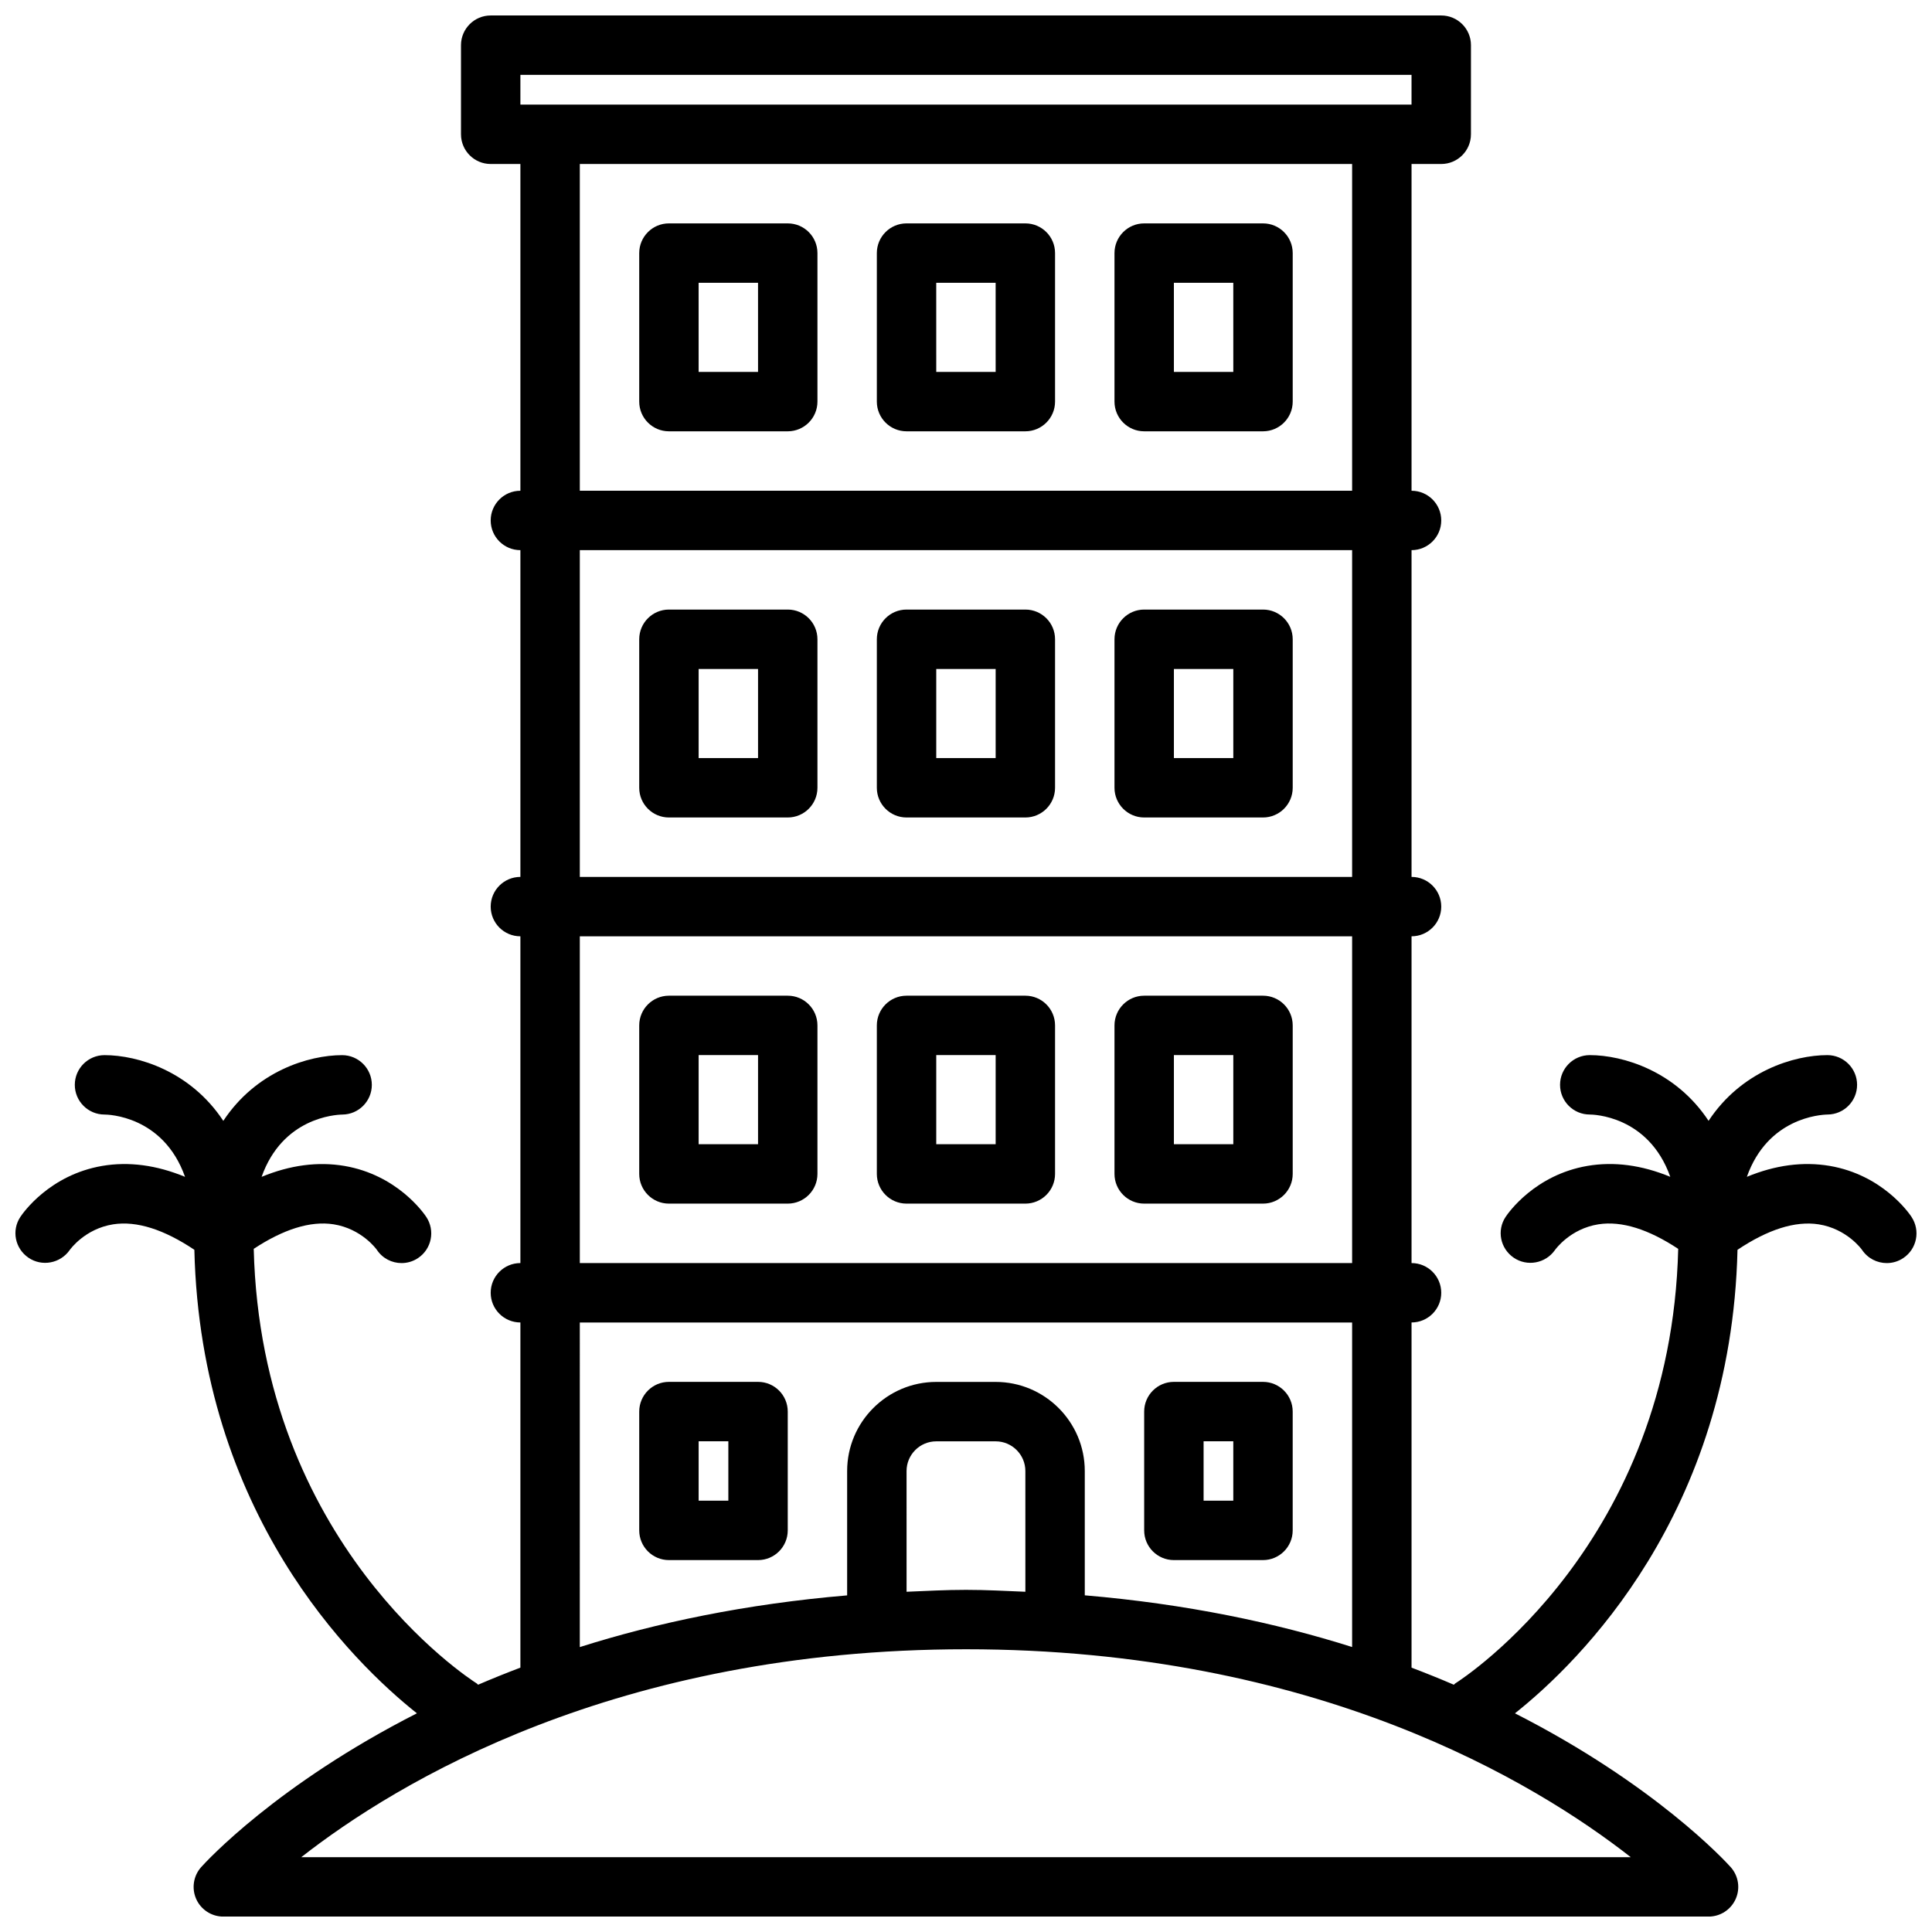 <?xml version="1.0" encoding="UTF-8"?>
<!-- Uploaded to: SVG Repo, www.svgrepo.com, Generator: SVG Repo Mixer Tools -->
<svg width="800px" height="800px" version="1.1" viewBox="144 144 512 512" xmlns="http://www.w3.org/2000/svg">
 <defs>
  <clipPath id="a">
   <path d="m148.09 148.09h503.81v503.81h-503.81z"/>
  </clipPath>
 </defs>
 <g clip-path="url(#a)">
  <path d="m650.57 466.48c-0.754-1.133-7.769-11.125-21.688-13.508-7.047-1.188-14.375-0.227-21.945 2.898 5.543-15.633 19.438-16.469 21.402-16.508 4.312-0.031 7.809-3.543 7.809-7.871 0-4.344-3.527-7.871-7.871-7.871-8.848 0-22.789 4.234-31.488 17.414-8.699-13.18-22.641-17.414-31.488-17.414-4.344 0-7.871 3.527-7.871 7.871s3.527 7.871 7.871 7.871c0.781 0 15.57 0.227 21.34 16.508-7.574-3.125-14.902-4.094-21.945-2.898-13.918 2.387-20.941 12.383-21.688 13.508-2.394 3.59-1.426 8.375 2.133 10.816 3.566 2.441 8.438 1.52 10.918-2 0.164-0.227 4.062-5.66 11.531-6.84 6.188-0.969 13.32 1.332 21.152 6.504-1.922 77.934-56.641 113.62-59.109 115.18-0.141 0.086-0.211 0.234-0.348 0.332-3.606-1.551-7.328-3.055-11.211-4.527v-91.477c4.344 0 7.871-3.527 7.871-7.871s-3.527-7.871-7.871-7.871v-86.594c4.344 0 7.871-3.527 7.871-7.871s-3.527-7.871-7.871-7.871v-86.594c4.344 0 7.871-3.527 7.871-7.871s-3.527-7.871-7.871-7.871v-86.594h7.871c4.344 0 7.871-3.527 7.871-7.871l0.004-23.617c0-4.344-3.527-7.871-7.871-7.871h-251.91c-4.344 0-7.871 3.527-7.871 7.871v23.617c0 4.344 3.527 7.871 7.871 7.871h7.871v86.594c-4.344 0-7.871 3.527-7.871 7.871s3.527 7.871 7.871 7.871v86.594c-4.344 0-7.871 3.527-7.871 7.871s3.527 7.871 7.871 7.871v86.594c-4.344 0-7.871 3.527-7.871 7.871s3.527 7.871 7.871 7.871v91.473c-3.883 1.473-7.606 2.977-11.211 4.527-0.133-0.094-0.203-0.242-0.348-0.332-2.379-1.504-57.191-37.18-59.109-115.18 7.84-5.164 14.98-7.461 21.152-6.504 7.469 1.18 11.375 6.613 11.477 6.762 1.512 2.289 4.008 3.516 6.551 3.516 1.496 0 3.016-0.426 4.359-1.324 3.621-2.41 4.59-7.297 2.18-10.918-0.754-1.133-7.769-11.125-21.688-13.508-7.047-1.188-14.375-0.227-21.945 2.898 5.543-15.633 19.438-16.469 21.402-16.508 4.312-0.031 7.809-3.543 7.809-7.871 0-4.344-3.527-7.871-7.871-7.871-8.848 0-22.789 4.234-31.488 17.414-8.695-13.18-22.637-17.418-31.484-17.418-4.344 0-7.871 3.527-7.871 7.871s3.527 7.871 7.871 7.871c0.781 0 15.57 0.227 21.34 16.508-7.574-3.125-14.902-4.094-21.945-2.898-13.918 2.387-20.941 12.383-21.688 13.508-2.394 3.59-1.426 8.375 2.133 10.816 3.559 2.441 8.438 1.52 10.918-2 0.156-0.227 4.062-5.66 11.531-6.84 6.266-0.984 13.539 1.402 21.523 6.746 1.66 69.832 41.855 109.24 58.977 122.84-37.078 18.871-55.773 39.195-57.184 40.77-2.055 2.316-2.566 5.625-1.297 8.457 1.266 2.828 4.086 4.644 7.18 4.644h393.6c3.102 0 5.91-1.82 7.18-4.644 1.273-2.824 0.762-6.141-1.301-8.453-1.41-1.582-20.105-21.898-57.184-40.77 17.121-13.594 57.316-52.996 58.977-122.84 7.988-5.344 15.266-7.723 21.523-6.746 7.469 1.18 11.375 6.613 11.477 6.762 1.527 2.277 4.023 3.504 6.566 3.504 1.496 0 3.016-0.426 4.359-1.324 3.621-2.406 4.598-7.297 2.184-10.918zm-368.66-302.64h236.16v7.871h-236.16zm15.746 23.617h204.67v86.594h-204.67zm0 102.34h204.67v86.594h-204.67zm0 102.34h204.67v86.594h-204.67zm0 102.34h204.67v86c-20.355-6.43-43.957-11.414-70.848-13.699v-32.938c0-13.02-10.598-23.617-23.617-23.617h-15.742c-13.02 0-23.617 10.598-23.617 23.617v32.953c-26.891 2.281-50.492 7.258-70.848 13.699zm118.08 71.355c-5.195-0.211-10.312-0.504-15.742-0.504-5.434 0-10.547 0.293-15.742 0.504l-0.004-31.992c0-4.336 3.535-7.871 7.871-7.871h15.742c4.336 0 7.871 3.535 7.871 7.871zm-191.9 70.344c25.309-19.82 83.41-55.105 176.17-55.105s150.86 35.281 176.17 55.105z"/>
 </g>
 <path d="m415.73 407.87h-31.488c-4.344 0-7.871 3.527-7.871 7.871v39.359c0 4.344 3.527 7.871 7.871 7.871h31.488c4.344 0 7.871-3.527 7.871-7.871v-39.359c0-4.344-3.516-7.871-7.871-7.871zm-7.871 39.359h-15.742v-23.617h15.742z"/>
 <path d="m478.71 407.87h-31.488c-4.344 0-7.871 3.527-7.871 7.871v39.359c0 4.344 3.527 7.871 7.871 7.871h31.488c4.344 0 7.871-3.527 7.871-7.871v-39.359c0-4.344-3.519-7.871-7.871-7.871zm-7.871 39.359h-15.742v-23.617h15.742z"/>
 <path d="m352.76 407.87h-31.488c-4.344 0-7.871 3.527-7.871 7.871v39.359c0 4.344 3.527 7.871 7.871 7.871h31.488c4.344 0 7.871-3.527 7.871-7.871v-39.359c0-4.344-3.516-7.871-7.871-7.871zm-7.871 39.359h-15.742v-23.617h15.742z"/>
 <path d="m455.09 557.44h23.617c4.344 0 7.871-3.527 7.871-7.871v-31.488c0-4.344-3.527-7.871-7.871-7.871h-23.617c-4.344 0-7.871 3.527-7.871 7.871v31.488c0 4.348 3.527 7.871 7.871 7.871zm7.875-31.488h7.871v15.742h-7.871z"/>
 <path d="m344.89 510.21h-23.617c-4.344 0-7.871 3.527-7.871 7.871v31.488c0 4.344 3.527 7.871 7.871 7.871h23.617c4.344 0 7.871-3.527 7.871-7.871v-31.488c0-4.344-3.519-7.871-7.871-7.871zm-7.871 31.488h-7.871v-15.742h7.871z"/>
 <path d="m415.73 305.54h-31.488c-4.344 0-7.871 3.527-7.871 7.871v39.359c0 4.344 3.527 7.871 7.871 7.871h31.488c4.344 0 7.871-3.527 7.871-7.871v-39.359c0-4.344-3.516-7.871-7.871-7.871zm-7.871 39.359h-15.742v-23.617h15.742z"/>
 <path d="m478.71 305.54h-31.488c-4.344 0-7.871 3.527-7.871 7.871v39.359c0 4.344 3.527 7.871 7.871 7.871h31.488c4.344 0 7.871-3.527 7.871-7.871v-39.359c0-4.344-3.519-7.871-7.871-7.871zm-7.871 39.359h-15.742v-23.617h15.742z"/>
 <path d="m352.76 305.54h-31.488c-4.344 0-7.871 3.527-7.871 7.871v39.359c0 4.344 3.527 7.871 7.871 7.871h31.488c4.344 0 7.871-3.527 7.871-7.871v-39.359c0-4.344-3.516-7.871-7.871-7.871zm-7.871 39.359h-15.742v-23.617h15.742z"/>
 <path d="m415.73 203.2h-31.488c-4.344 0-7.871 3.527-7.871 7.871v39.359c0 4.344 3.527 7.871 7.871 7.871h31.488c4.344 0 7.871-3.527 7.871-7.871v-39.359c0-4.348-3.516-7.871-7.871-7.871zm-7.871 39.359h-15.742l-0.004-23.617h15.742z"/>
 <path d="m478.71 203.2h-31.488c-4.344 0-7.871 3.527-7.871 7.871v39.359c0 4.344 3.527 7.871 7.871 7.871h31.488c4.344 0 7.871-3.527 7.871-7.871v-39.359c0-4.348-3.519-7.871-7.871-7.871zm-7.871 39.359h-15.742l-0.004-23.617h15.742z"/>
 <path d="m352.76 203.2h-31.488c-4.344 0-7.871 3.527-7.871 7.871v39.359c0 4.344 3.527 7.871 7.871 7.871h31.488c4.344 0 7.871-3.527 7.871-7.871v-39.359c0-4.348-3.516-7.871-7.871-7.871zm-7.871 39.359h-15.742l-0.004-23.617h15.742z"/>
</svg>